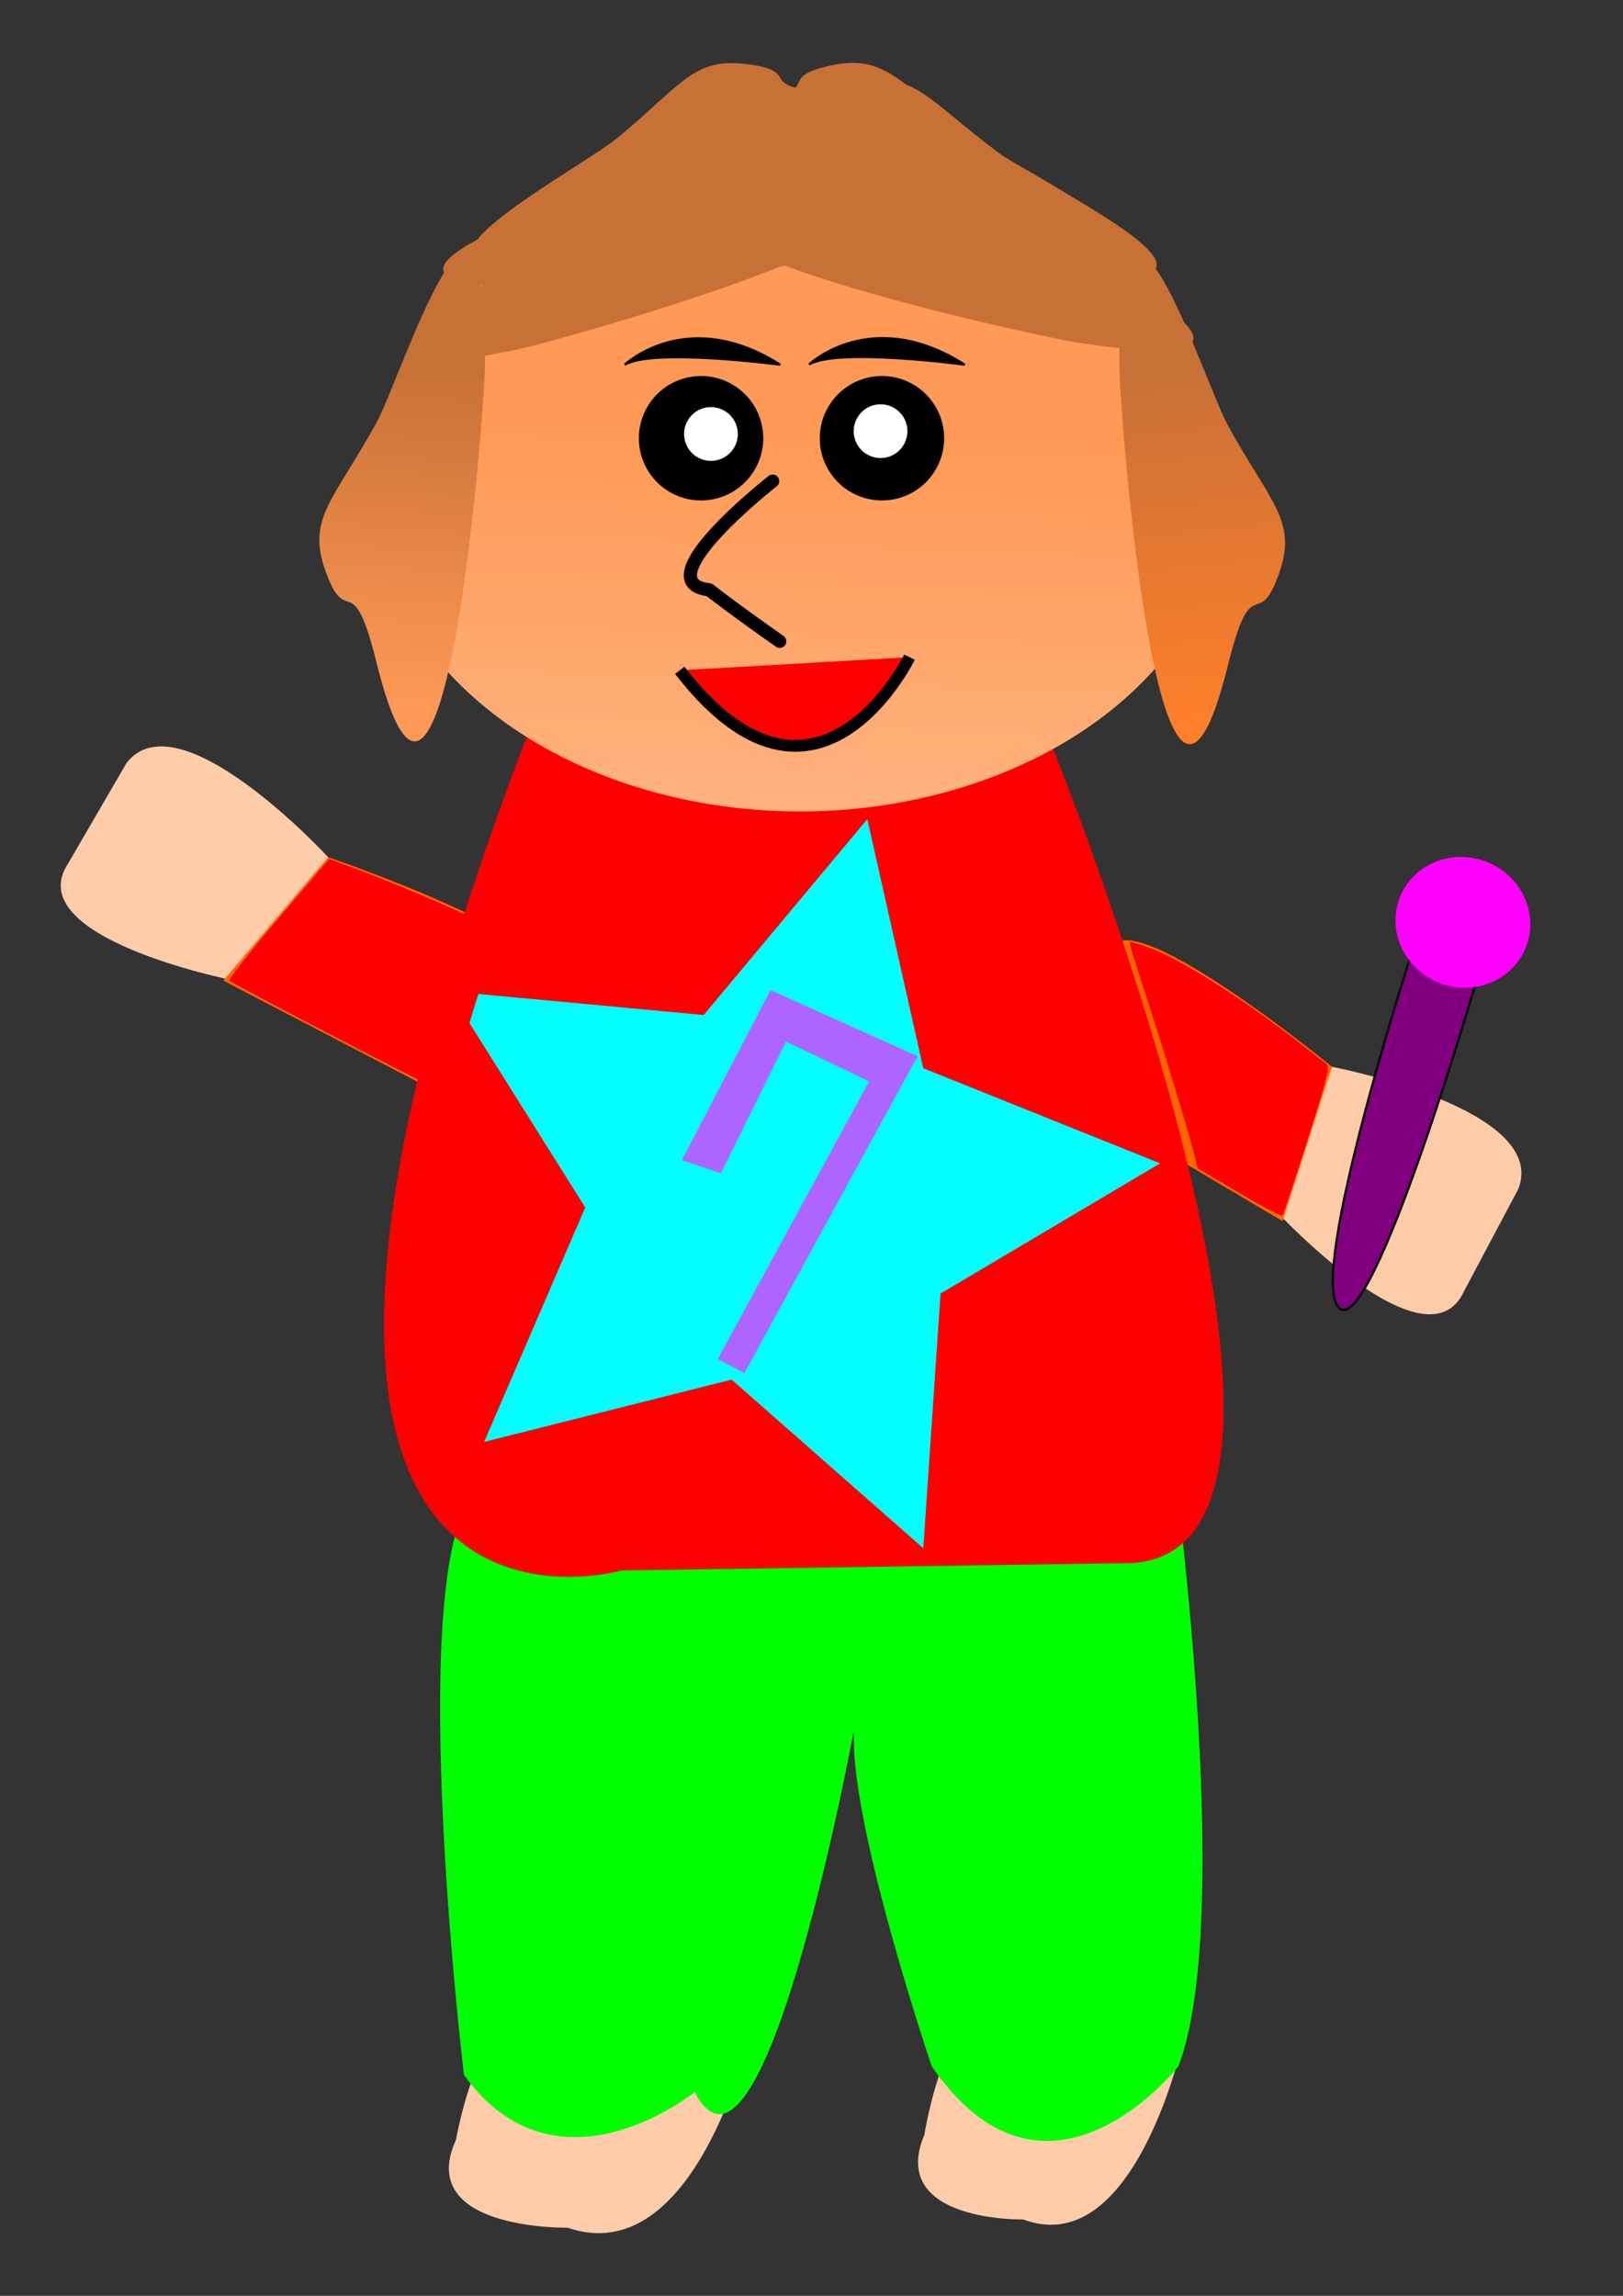 <?xml version="1.0" encoding="UTF-8" standalone="no"?>
<!-- Created with Inkscape (http://www.inkscape.org/) -->

<svg
   xmlns:dc="http://purl.org/dc/elements/1.1/"
   xmlns:cc="http://creativecommons.org/ns#"
   xmlns:rdf="http://www.w3.org/1999/02/22-rdf-syntax-ns#"
   xmlns:svg="http://www.w3.org/2000/svg"
   xmlns="http://www.w3.org/2000/svg"
   xmlns:xlink="http://www.w3.org/1999/xlink"
   xmlns:sodipodi="http://sodipodi.sourceforge.net/DTD/sodipodi-0.dtd"
   xmlns:inkscape="http://www.inkscape.org/namespaces/inkscape"
   width="744.094"
   height="1052.362"
   id="svg2"
   version="1.1"
   inkscape:version="0.48.4 r9939"
   sodipodi:docname="07.svg">
  <rect width="100%" height="100%" fill="#333333" stroke="none"/>
  <defs
     id="defs4">
    <linearGradient
       inkscape:collect="always"
       id="linearGradient3908">
      <stop
         style="stop-color:#ff9955;stop-opacity:1"
         offset="0"
         id="stop3910" />
      <stop
         style="stop-color:#ffb380;stop-opacity:1"
         offset="1"
         id="stop3912" />
    </linearGradient>
    <linearGradient
       inkscape:collect="always"
       id="linearGradient3900">
      <stop
         style="stop-color:#c87137;stop-opacity:1;"
         offset="0"
         id="stop3902" />
      <stop
         style="stop-color:#ff7f2a;stop-opacity:1"
         offset="1"
         id="stop3904" />
    </linearGradient>
    <linearGradient
       inkscape:collect="always"
       id="linearGradient3892">
      <stop
         style="stop-color:#c87137;stop-opacity:1;"
         offset="0"
         id="stop3894" />
      <stop
         style="stop-color:#ff9955;stop-opacity:1"
         offset="1"
         id="stop3896" />
    </linearGradient>
    <linearGradient
       inkscape:collect="always"
       id="linearGradient3771">
      <stop
         style="stop-color:#ff9955;stop-opacity:1;"
         offset="0"
         id="stop3773" />
      <stop
         style="stop-color:#ff9955;stop-opacity:0;"
         offset="1"
         id="stop3775" />
    </linearGradient>
    <radialGradient
       inkscape:collect="always"
       xlink:href="#linearGradient3771"
       id="radialGradient3777"
       cx="300.509"
       cy="518.951"
       fx="300.509"
       fy="518.951"
       r="229.394"
       gradientUnits="userSpaceOnUse"
       gradientTransform="matrix(-0.037,-1.454,1.07,-0.031,-206.805,930.032)" />
    <linearGradient
       inkscape:collect="always"
       xlink:href="#linearGradient3892"
       id="linearGradient3898"
       x1="198.29"
       y1="169.778"
       x2="186.626"
       y2="325.299"
       gradientUnits="userSpaceOnUse" />
    <linearGradient
       inkscape:collect="always"
       xlink:href="#linearGradient3900"
       id="linearGradient3906"
       x1="531.365"
       y1="171.074"
       x2="548.213"
       y2="330.483"
       gradientUnits="userSpaceOnUse" />
    <linearGradient
       inkscape:collect="always"
       xlink:href="#linearGradient3908"
       id="linearGradient3091"
       x1="409.54"
       y1="620.79"
       x2="403.06"
       y2="800.936"
       gradientUnits="userSpaceOnUse" />
  </defs>
  <sodipodi:namedview
     id="base"
     pagecolor="#ffffff"
     bordercolor="#666666"
     borderopacity="1.0"
     inkscape:pageopacity="0.0"
     inkscape:pageshadow="2"
     inkscape:zoom="0.77159747"
     inkscape:cx="372.04724"
     inkscape:cy="565.57406"
     inkscape:document-units="px"
     inkscape:current-layer="layer1"
     showgrid="false"
     inkscape:window-width="1215"
     inkscape:window-height="1000"
     inkscape:window-x="65"
     inkscape:window-y="24"
     inkscape:window-maximized="1"
     showguides="true"
     inkscape:guide-bbox="true" />
  <g
     inkscape:label="Layer 1"
     inkscape:groupmode="layer"
     id="layer1">
    <path
       inkscape:connector-curvature="0"
       id="path3146"
       d="m 343.403,933.758 c 0,0 -24.823,107.531 -83.231,87.369 0,0 -70.089,1.344 -51.107,-40.324 0,0 11.682,-68.551 42.346,-63.175 z"
       style="fill:#ffccaa;stroke:none;stroke-width:1.081px;stroke-linecap:butt;stroke-linejoin:miter;stroke-opacity:1" />
    <path
       style="fill:#ffccaa;stroke:none;stroke-width:1px;stroke-linecap:butt;stroke-linejoin:miter;stroke-opacity:1"
       d="m 543.029,933.129 c 0,0 -22.032,103.681 -73.873,84.241 0,0 -62.209,1.296 -45.36,-38.88 0,0 10.368,-66.097 37.584,-60.913 z"
       id="path3144"
       inkscape:connector-curvature="0" />
    <path
       style="fill:#00ff00;stroke:none"
       d="m 537.339,665.011 c 0,0 29.38,213.089 2.938,282.146 0,0 -60.228,76.949 -113.112,0 0,0 -45.539,-134.167 -33.787,-163.763 0,0 -42.601,236.766 -74.918,175.601 0,0 -63.166,51.299 -105.767,-7.892 0,0 -26.442,-220.981 2.938,-264.389 z"
       id="path3138"
       inkscape:connector-curvature="0" />
    <g
       id="g3117">
      <g
         id="g3967"
         transform="matrix(-0.528,-0.85,-0.85,0.528,1053.456,392.742)"
         style="stroke:none">
        <path
           style="fill:#ffccaa;stroke:none"
           d="m 32.474,429.584 26.743,-45.989 c 23.833,-31.502 92.567,43.054 92.567,43.054 l -44.228,56.274 c 0,0 -97.445,-19.339 -75.081,-53.339 z"
           id="path3963"
           inkscape:connector-curvature="0" />
        <path
           style="fill:#ff6600;stroke:none"
           d="m 151.784,426.649 c 0,0 121.013,41.115 97.591,59.599 -23.422,18.484 -41.995,50.926 -41.995,50.926 L 103.677,483.187"
           id="path3965"
           inkscape:connector-curvature="0" />
      </g>
    </g>
    <g
       id="g3957"
       transform="translate(-1.296,-33.696)"
       style="stroke:none">
      <path
         style="fill:#ffccaa;stroke:none;stroke-width:1;stroke-linecap:butt;stroke-linejoin:miter;stroke-miterlimit:4;stroke-opacity:1;stroke-dasharray:none"
         d="m 32.474,429.584 26.743,-45.989 c 23.833,-31.502 92.567,43.054 92.567,43.054 l -44.228,56.274 c 0,0 -97.445,-19.339 -75.081,-53.339 z"
         id="path3951"
         inkscape:connector-curvature="0" />
      <path
         style="fill:#ff6600;stroke:none;stroke-width:1;stroke-linecap:butt;stroke-linejoin:miter;stroke-miterlimit:4;stroke-opacity:1;stroke-dasharray:none"
         d="m 151.784,426.649 c 0,0 121.013,41.115 97.591,59.599 -23.422,18.484 -41.995,50.926 -41.995,50.926 L 103.677,483.187"
         id="path3953"
         inkscape:connector-curvature="0" />
    </g>
    <path
       style="fill:#ff0000;stroke:none"
       d="m 515.078,716.56 -230.197,3.333 c 0,0 -212.489,61.655 -43.678,-381.592 l 239.641,0 c 0,0 154.645,379.926 34.234,378.26 z"
       id="path3873"
       inkscape:connector-curvature="0" />
    <path
       sodipodi:type="arc"
       style="fill:url(#linearGradient3091);fill-opacity:1;stroke:none"
       id="path3854"
       sodipodi:cx="406.94794"
       sodipodi:cy="647.35828"
       sodipodi:rx="195.69789"
       sodipodi:ry="147.09743"
       d="m 602.646,647.358 a 195.698,147.097 0 1 1 -391.396,0 195.698,147.097 0 1 1 391.396,0 z"
       transform="translate(-40.176,-422.5)" />
    <path
       style="fill:url(#linearGradient3898);fill-opacity:1;stroke:none"
       d="m 222.364,167.3 c -0.184,20.559 -18.611,262.082 -49.715,136.523 -11.202,-45.218 -13.535,-14.75 -23.28,-41.682 -8.909,-24.622 3.308,-32.164 23.257,-68.461 11.491,-20.908 50.818,-147.245 49.739,-26.381 z"
       id="path3816"
       inkscape:connector-curvature="0"
       sodipodi:nodetypes="sssss" />
    <path
       sodipodi:nodetypes="sssss"
       inkscape:connector-curvature="0"
       id="path3866"
       d="m 513.204,168.596 c 0.184,20.559 18.611,262.082 49.715,136.523 11.202,-45.218 13.535,-14.75 23.28,-41.682 8.909,-24.622 -3.308,-32.164 -23.257,-68.461 -11.491,-20.908 -50.818,-147.245 -49.739,-26.381 z"
       style="fill:url(#linearGradient3906);fill-opacity:1;stroke:none" />
    <path
       sodipodi:nodetypes="sssss"
       inkscape:connector-curvature="0"
       id="path3868"
       d="M 478.119,133.51 C 457.56,133.327 216.037,114.899 341.595,83.795 c 45.218,-11.202 14.75,-13.535 41.682,-23.28 24.622,-8.909 32.164,3.308 68.461,23.257 20.908,11.491 147.245,50.818 26.381,49.739 z"
       style="fill:#c87137;fill-opacity:1;stroke:none" />
    <path
       style="fill:#c87137;fill-opacity:1;stroke:none"
       d="m 254.858,132.214 c 20.559,-0.184 262.082,-18.611 136.523,-49.715 -45.218,-11.202 -14.75,-13.535 -41.682,-23.28 -24.622,-8.909 -32.164,3.308 -68.461,23.257 -20.908,11.491 -147.245,50.818 -26.381,49.739 z"
       id="path3870"
       inkscape:connector-curvature="0"
       sodipodi:nodetypes="sssss" />
    <path
       sodipodi:nodetypes="sssss"
       inkscape:connector-curvature="0"
       id="path3872"
       d="m 237.898,160.029 c 19.462,-4.113 244.811,-67.081 119.431,-70.976 -45.154,-1.403 -16.727,-9.354 -44.243,-12.956 -25.156,-3.293 -29.838,9.155 -60.229,34.085 -17.506,14.36 -129.377,74.028 -14.96,49.848 z"
       style="fill:#c87137;fill-opacity:1;stroke:none" />
    <path
       style="fill:#c87137;fill-opacity:1;stroke:none"
       d="m 494.994,157.19 c -20.287,-3.005 -256.579,-54.491 -128.646,-68.204 46.073,-4.938 16.266,-11.442 44.092,-17.441 25.44,-5.485 31.361,7.706 64.721,32.536 19.216,14.303 139.1,70.772 19.834,53.108 z"
       id="path3876"
       inkscape:connector-curvature="0"
       sodipodi:nodetypes="sssss" />
    <path
       style="fill:#c87137;fill-opacity:1;stroke:none"
       d="m 259.93,122.445 c 19.462,-4.113 244.811,-67.081 119.431,-70.976 -45.154,-1.403 -16.727,-9.354 -44.243,-12.956 -25.156,-3.293 -29.838,9.155 -60.229,34.085 -17.506,14.36 -129.377,74.028 -14.96,49.848 z"
       id="path3878"
       inkscape:connector-curvature="0"
       sodipodi:nodetypes="sssss" />
    <path
       sodipodi:nodetypes="sssss"
       inkscape:connector-curvature="0"
       id="path3880"
       d="M 478.146,123.494 C 457.859,120.489 221.567,69.003 349.5,55.29 c 46.073,-4.938 16.266,-11.442 44.092,-17.441 25.44,-5.485 31.361,7.706 64.721,32.536 19.216,14.303 139.1,70.772 19.834,53.108 z"
       style="fill:#c87137;fill-opacity:1;stroke:none" />
    <path
       sodipodi:nodetypes="sssss"
       inkscape:connector-curvature="0"
       id="path3882"
       d="m 267.706,113.373 c 19.462,-4.113 244.811,-67.081 119.431,-70.976 -45.154,-1.403 -16.727,-9.354 -44.243,-12.956 -25.156,-3.293 -29.838,9.155 -60.229,34.085 -17.506,14.36 -129.377,74.028 -14.96,49.848 z"
       style="fill:#c87137;fill-opacity:1;stroke:none" />
    <path
       style="fill:#c87137;fill-opacity:1;stroke:none"
       d="M 465.186,115.718 C 444.899,112.713 208.607,61.227 336.539,47.514 c 46.073,-4.938 16.266,-11.442 44.092,-17.441 25.44,-5.485 31.361,7.706 64.721,32.536 19.216,14.303 139.1,70.772 19.834,53.108 z"
       id="path3884"
       inkscape:connector-curvature="0"
       sodipodi:nodetypes="sssss" />
    <path
       sodipodi:type="arc"
       style="fill:#000000;fill-opacity:1;stroke:none"
       id="path3915"
       sodipodi:cx="159.40955"
       sodipodi:cy="592.27771"
       sodipodi:rx="28.512276"
       sodipodi:ry="28.512276"
       d="m 187.922,592.278 a 28.512,28.512 0 1 1 -57.025,0 28.512,28.512 0 1 1 57.025,0 z"
       transform="matrix(0,-1,1,0,-187.922,360.291)" />
    <path
       d="m 187.922,592.278 a 28.512,28.512 0 1 1 -57.025,0 28.512,28.512 0 1 1 57.025,0 z"
       sodipodi:ry="28.512276"
       sodipodi:rx="28.512276"
       sodipodi:cy="592.27771"
       sodipodi:cx="159.40955"
       id="path3917"
       style="fill:#000000;fill-opacity:1;stroke:none"
       sodipodi:type="arc"
       transform="matrix(0,-1,1,0,-270.867,360.291)" />
    <path
       sodipodi:type="arc"
       style="fill:#ffffff;fill-opacity:1;stroke:none"
       id="path3921"
       sodipodi:cx="408.89197"
       sodipodi:cy="205.41798"
       sodipodi:rx="12.312119"
       sodipodi:ry="12.312119"
       d="m 421.204,205.418 a 12.312,12.312 0 1 1 -24.624,0 12.312,12.312 0 1 1 24.624,0 z"
       transform="translate(-5.184,-7.776)" />
    <path
       d="m 421.204,205.418 a 12.312,12.312 0 1 1 -24.624,0 12.312,12.312 0 1 1 24.624,0 z"
       sodipodi:ry="12.312119"
       sodipodi:rx="12.312119"
       sodipodi:cy="205.41798"
       sodipodi:cx="408.89197"
       id="path3923"
       style="fill:#ffffff;fill-opacity:1;stroke:none"
       sodipodi:type="arc"
       transform="translate(-82.945,-6.48)" />
    <path
       style="fill:#ff0000;stroke:#000000;stroke-width:5.4;stroke-linecap:butt;stroke-linejoin:miter;stroke-miterlimit:4;stroke-opacity:1;stroke-dasharray:none"
       d="m 416.969,301.241 c 0,0 -42.608,87.288 -105.315,6.031"
       id="path3929"
       inkscape:connector-curvature="0" />
    <path
       style="fill:none;stroke:#000000;stroke-width:6.04;stroke-linecap:round;stroke-linejoin:round;stroke-miterlimit:4;stroke-opacity:1;stroke-dasharray:none"
       d="m 354.244,220.538 c 0,0 -59.383,46.428 -29.152,49.804 0,0 11.877,9.286 32.391,23.636"
       id="path3935"
       inkscape:connector-curvature="0" />
    <path
       style="fill:#000000;stroke:#000000;stroke-width:1px;stroke-linecap:butt;stroke-linejoin:miter;stroke-opacity:1"
       d="m 286.419,167.186 c 0,0 28.512,-27.216 71.281,0 0,0 -58.321,-7.776 -71.281,0 z"
       id="path3082"
       inkscape:connector-curvature="0" />
    <path
       inkscape:connector-curvature="0"
       id="path3084"
       d="m 370.965,167.047 c 0,0 28.55,-27.177 71.281,0.099 0,0 -58.31,-7.857 -71.281,-0.099 z"
       style="fill:#000000;stroke:#000000;stroke-width:1px;stroke-linecap:butt;stroke-linejoin:miter;stroke-opacity:1" />
    <path
       sodipodi:type="star"
       style="fill:#00ffff;fill-opacity:1;stroke:none"
       id="path4093"
       sodipodi:sides="5"
       sodipodi:cx="309.74701"
       sodipodi:cy="511.92496"
       sodipodi:r1="176.29582"
       sodipodi:r2="88.147911"
       sodipodi:arg1="0.84781697"
       sodipodi:arg2="1.4761355"
       inkscape:flatsided="false"
       inkscape:rounded="1.6410484e-15"
       inkscape:randomized="0"
       d="m 426.388,644.118 -108.309,-44.44 -98.011,64.029 8.796,-116.741 -91.182,-73.428 113.745,-27.71 41.657,-109.41 61.503,99.615 116.928,5.809 -75.734,89.276 z"
       inkscape:transform-center-x="-12.801572"
       inkscape:transform-center-y="-4.1883526"
       transform="matrix(0.945,0.326,-0.326,0.945,230.345,-37.993)" />
    <path
       style="fill:#ae65ff;fill-opacity:1;stroke:none"
       d="m 330.507,537.817 29.823,-60.414 38.165,18.299 -69.419,127.284 12.215,6.386 79.368,-145.215 -67.381,-30.268 -40.645,77.888 z"
       id="path4097"
       inkscape:connector-curvature="0" />
    <path
       style="fill:#ff0000;fill-opacity:1;stroke:none"
       d="M 568.113,546.828 549.169,535.615 547.531,529.135 c -2.832,-11.202 -15.356,-52.235 -22.868,-74.926 -3.968,-11.984 -6.991,-22.013 -6.718,-22.285 0.273,-0.273 4.27,0.826 8.883,2.442 13.458,4.715 43.221,23.556 68.59,43.422 6.025,4.718 11.78,9.204 12.788,9.968 1.535,1.164 0.103,6.841 -8.827,34.992 -5.863,18.482 -11.034,33.983 -11.492,34.447 -0.458,0.464 -9.357,-4.201 -19.775,-10.368 l 0,0 z"
       id="path3122"
       inkscape:connector-curvature="0" />
    <path
       style="fill:#ff0000;fill-opacity:1;stroke:none"
       d="m 154.874,475.955 c -26.709,-13.904 -49.05,-25.769 -49.646,-26.365 -0.596,-0.596 9.439,-13.403 22.302,-28.459 l 23.386,-27.375 10.708,3.938 c 24.157,8.884 60.67,24.865 65.297,28.579 1.038,0.833 -0.544,7.352 -5.549,22.854 -3.851,11.929 -8.824,28.541 -11.052,36.916 -2.228,8.375 -4.688,15.22 -5.468,15.21 -0.779,-0.01 -23.27,-11.394 -49.979,-25.298 z"
       id="path3124"
       inkscape:connector-curvature="0" />
    <g
       id="g3968"
       transform="matrix(0.928,0.371,-0.371,0.928,863.781,152.628)">
      <path
         inkscape:connector-curvature="0"
         id="path3964"
         d="m -63.505,343.443 c 0,0 16.848,172.37 -2.592,164.594 C -85.537,500.261 -95.905,340.851 -95.905,340.851 z"
         style="fill:#800080;stroke:#000000;stroke-width:1px;stroke-linecap:butt;stroke-linejoin:miter;stroke-opacity:1" />
      <path
         d="m -47.952,322.707 c 0,16.463 -13.926,29.808 -31.104,29.808 -17.178,0 -31.104,-13.346 -31.104,-29.808 0,-16.463 13.926,-29.808 31.104,-29.808 17.178,0 31.104,13.346 31.104,29.808 z"
         sodipodi:ry="29.808289"
         sodipodi:rx="31.104301"
         sodipodi:cy="322.70712"
         sodipodi:cx="-79.056763"
         id="path3966"
         style="fill:#ff00ff;fill-opacity:1;stroke:none"
         sodipodi:type="arc" />
    </g>
  </g>
</svg>
